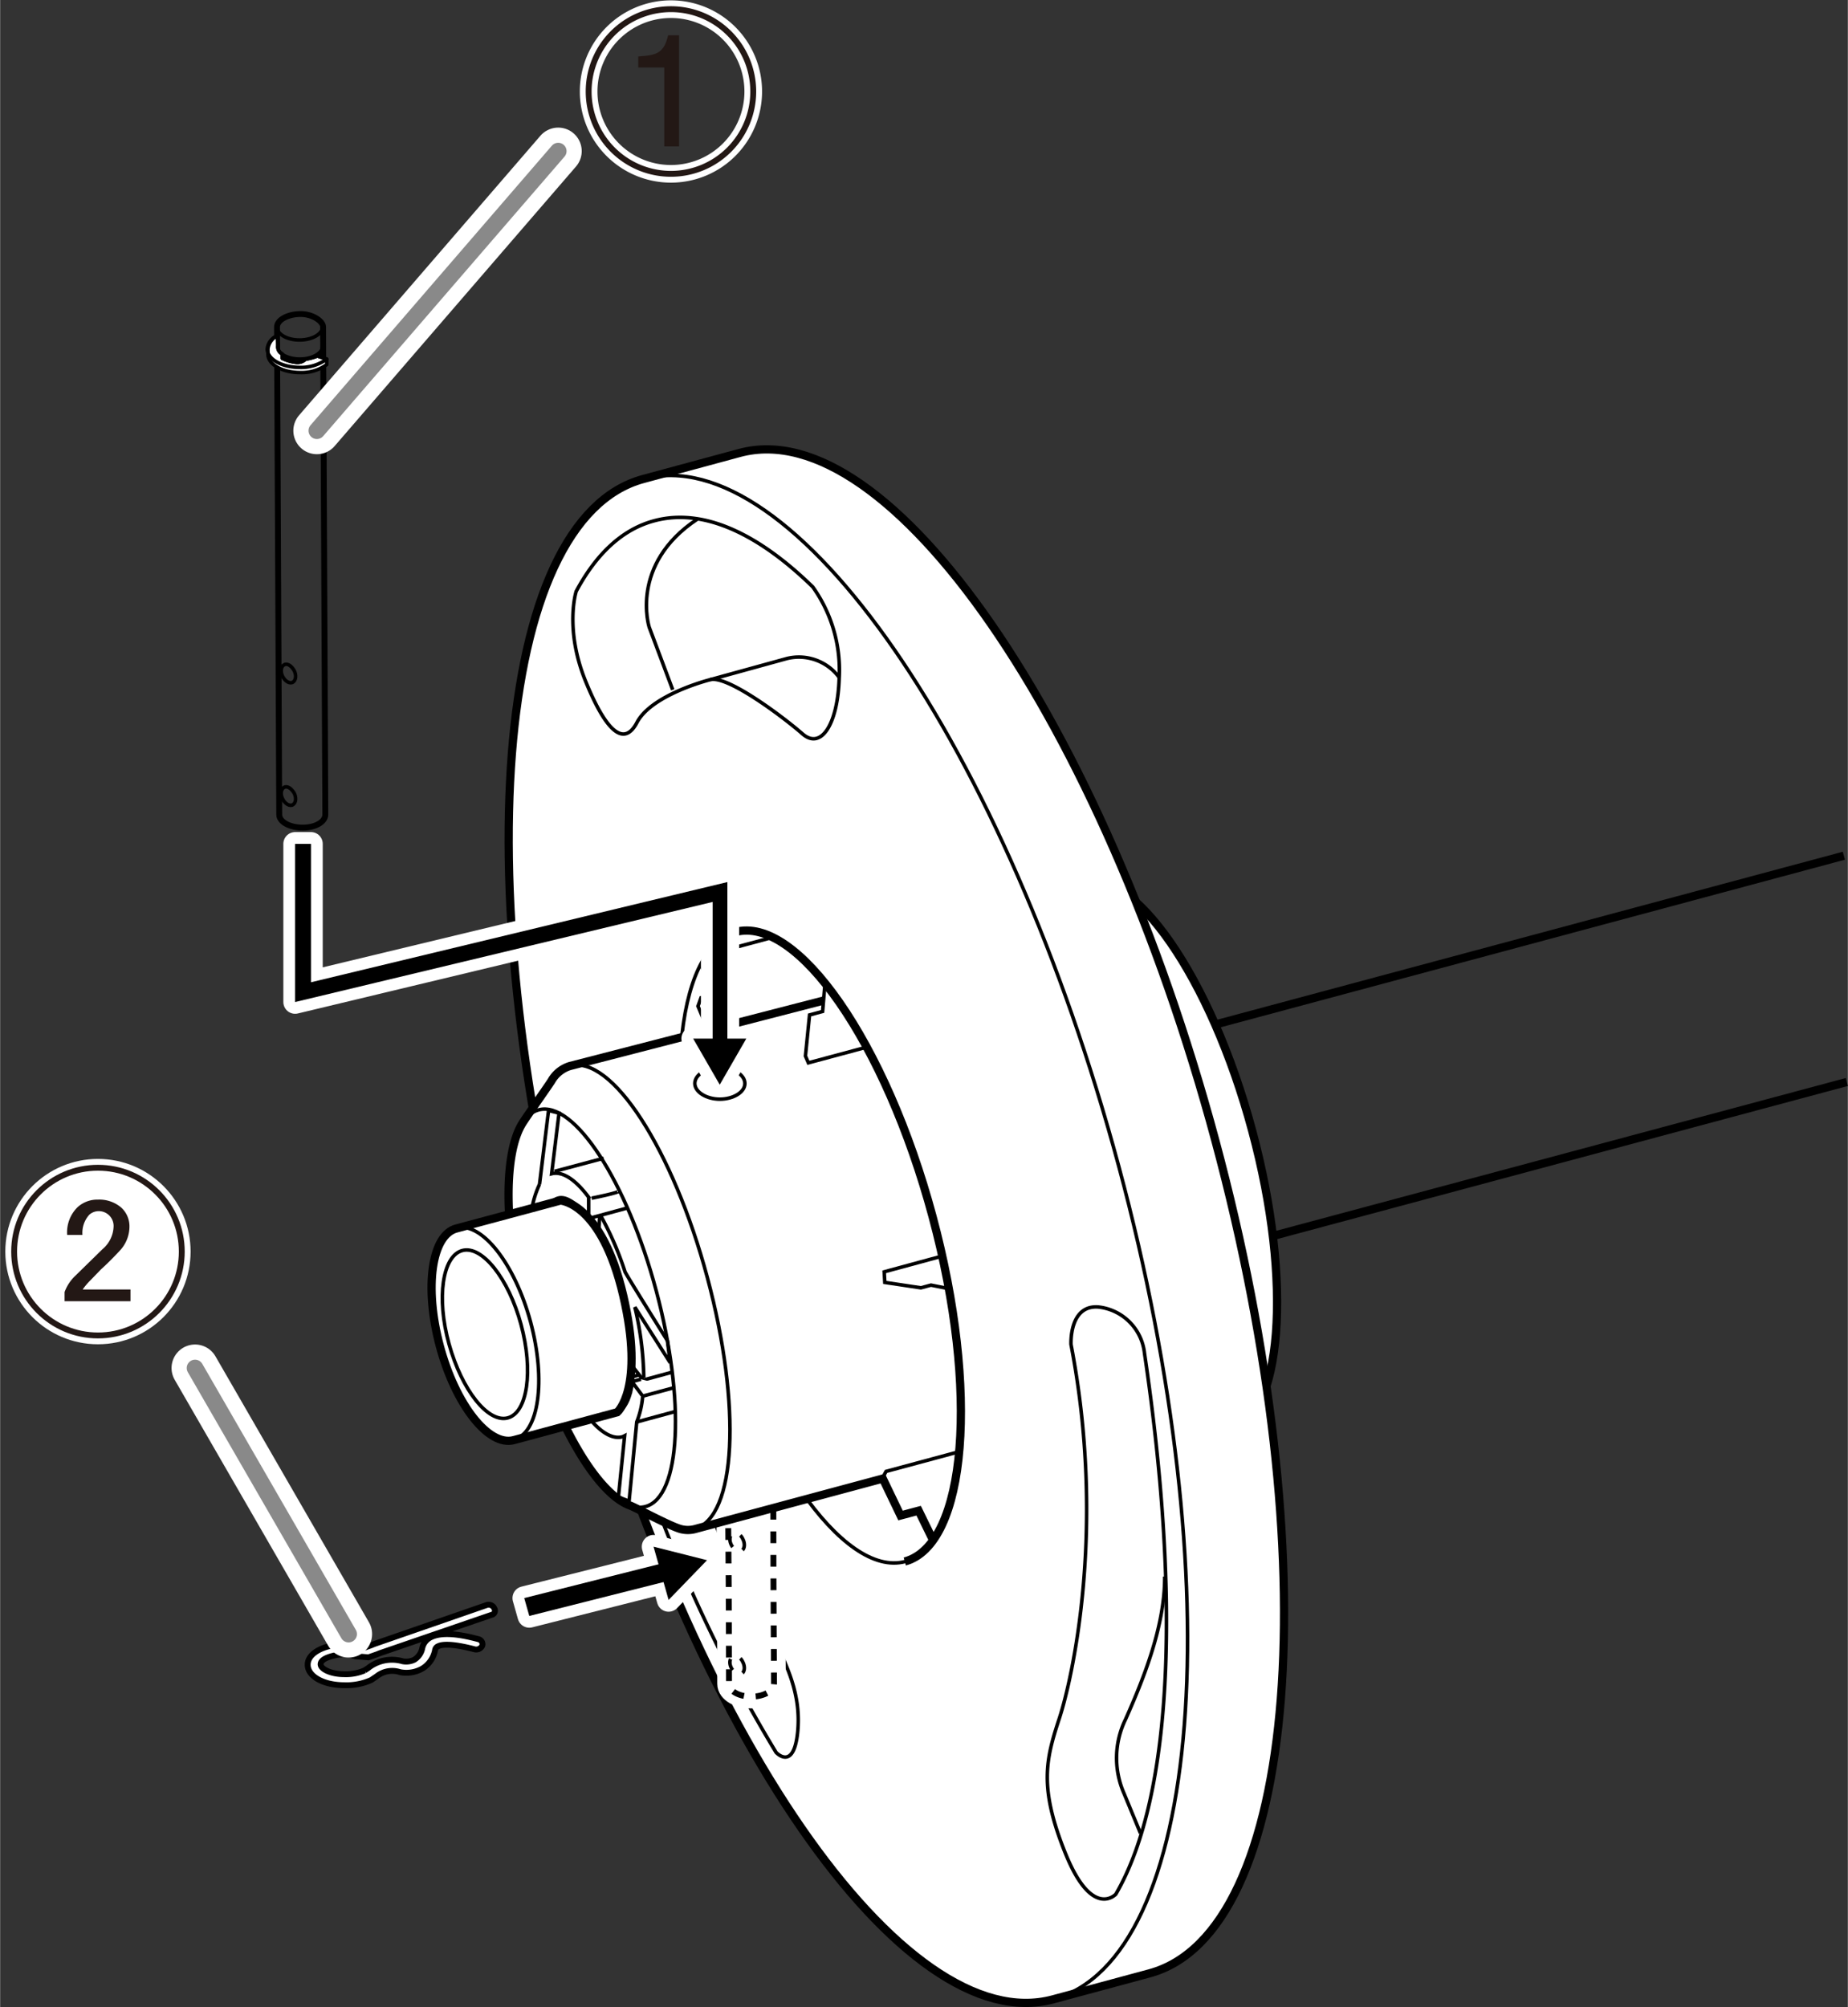 <svg xmlns="http://www.w3.org/2000/svg" xmlns:xlink="http://www.w3.org/1999/xlink" width="55.45mm" height="60.2mm" viewBox="0 0 157.17 170.66"><rect x="0" y="0" width="157.17" height="170.66" fill="#333333" stroke="none"/><defs><style>.cls-1,.cls-10,.cls-12,.cls-14,.cls-16,.cls-18,.cls-19,.cls-3,.cls-6,.cls-7{fill:none;}.cls-11,.cls-13,.cls-17,.cls-2,.cls-4,.cls-5,.cls-8{fill:#fff;}.cls-10,.cls-11,.cls-12,.cls-13,.cls-2,.cls-3,.cls-5,.cls-6,.cls-7,.cls-8{stroke:#000;}.cls-2,.cls-7{stroke-width:0.7px;}.cls-11,.cls-12,.cls-3,.cls-6,.cls-8{stroke-width:0.3px;}.cls-14,.cls-18,.cls-4,.cls-9{stroke:#fff;}.cls-11,.cls-12,.cls-18,.cls-19,.cls-4,.cls-9{stroke-linecap:round;}.cls-11,.cls-12,.cls-4,.cls-9{stroke-linejoin:round;}.cls-4,.cls-9{stroke-width:2px;}.cls-10,.cls-13,.cls-16,.cls-5{stroke-width:0.5px;}.cls-5,.cls-6{stroke-dasharray:1;}.cls-14{stroke-width:1.5px;}.cls-15{fill:#231815;}.cls-16{stroke:#231815;}.cls-18{stroke-width:4px;}.cls-19{stroke:#898989;stroke-width:1.42px;}.cls-20{clip-path:url(#clip-path);}</style><clipPath id="clip-path"><rect class="cls-1" y="98.1" width="16.64" height="16.64"/></clipPath></defs><g id="レイヤー_1" data-name="レイヤー 1"><path class="cls-2" d="M156.83,72.76,96.32,89"/><path class="cls-2" d="M101.14,107l55.94-15"/><path class="cls-2" d="M91.78,74.87c4.63-1.25,11.21,8.26,14.71,21.23s2.58,24.51-2,25.75-11.2-8.26-14.7-21.24S87.16,76.11,91.78,74.87Z"/><path class="cls-2" d="M54.7,40.73C42,44.16,39.48,75.87,49.11,111.57S76.84,173.43,89.56,170l8.2-2.21c12.72-3.43,15.22-35.15,5.6-70.84S75.63,35.09,62.91,38.51Z"/><path class="cls-3" d="M54.7,40.73C67.42,37.3,85.53,63.46,95.15,99.16s7.12,67.42-5.59,70.84-30.83-22.73-40.45-58.43S42,44.16,54.7,40.73Z"/><path class="cls-3" d="M71.37,57.64c-.11,3.89-1.52,6.16-3.12,4.76s-6.37-5-7.85-4.61-5.18,1.64-6.23,3.64-2.53,1-4.36-3.48S49,50.28,49,50.28c1.71-3.19,3.93-5.28,6.64-6,4.08-1.1,8.74,1,13.48,5.62A12.15,12.15,0,0,1,71.37,57.64Z"/><path class="cls-3" d="M60.4,57.79,66.9,56a4.26,4.26,0,0,1,4.47,1.6"/><path class="cls-3" d="M57.21,58.65l-2-5.32S53.5,48,59.29,44.15"/><path class="cls-3" d="M56.32,129.31A125.32,125.32,0,0,0,66,149s1.48,1.62,1.83-1.65-.94-5.74-2-8-4.5-8.08-4.93-9.68"/><path class="cls-3" d="M97.34,115.06c3,20.23,2.53,37.48-2.44,46,0,0-2,2.17-4.28-3.46s-1.67-8-.53-11.47,4-16.26,1-31.81c0,0-.18-3.37,2.32-3.19A4.43,4.43,0,0,1,97.34,115.06Z"/><path class="cls-3" d="M97,155.88l-1.41-3.41a7.47,7.47,0,0,1,.14-6.28c1.6-3.6,3.35-8,3.33-12.14"/><path class="cls-3" d="M77,132.77c-5.29,1.43-12.8-9.4-16.79-24.18s-2.93-27.92,2.36-29.34"/><path class="cls-4" d="M65.77,128.21c0,7.67.06,14.76.06,14.94,0,.61-.86,1.11-1.93,1.11S62,143.78,62,143.17c0-.18,0-6.15-.07-14Z"/><path class="cls-5" d="M65.77,128.21c0,7.67.06,14.76.06,14.94,0,.61-.86,1.11-1.93,1.11S62,143.78,62,143.17c0-.18,0-6.15-.07-14Z"/><path class="cls-6" d="M63.17,141.31c.21.4.17.84-.09,1s-.65-.06-.87-.46-.17-.83.1-1S63,140.92,63.17,141.31Z"/><path class="cls-6" d="M63.17,130.85c.21.4.17.84-.09,1s-.65-.06-.87-.46-.17-.83.1-1S63,130.46,63.17,130.85Z"/><path class="cls-2" d="M70.06,85.07,48.47,90.64a2.74,2.74,0,0,0-1.58,1.27c-.4.62-2.09,3-2.46,3.59-1.69,2.69-1.6,9.58.46,17.21,2.17,8,5.81,14.28,8.71,15.31.45.16,3.41,1.77,4.32,2a2.39,2.39,0,0,0,1.16,0l16-4.3,1.51,3.14,1.54-.41,1.23,2.52"/><path class="cls-3" d="M45.81,94.37c3-.82,7.51,6.07,10,15.39s2.1,17.53-.92,18.34-7.51-6.07-10-15.39S42.79,95.18,45.81,94.37Z"/><path class="cls-7" d="M62.52,79.25c5.29-1.43,12.81,9.4,16.79,24.18s2.93,27.92-2.36,29.34"/><path class="cls-3" d="M48.47,90.64c3.53-1,8.76,7.08,11.69,18S62.61,129,59.08,130"/><path class="cls-3" d="M61.22,90.79c1.18,0,2.13.6,2.13,1.34s-1,1.33-2.13,1.33-2.13-.6-2.13-1.34S60.05,90.79,61.22,90.79Z"/><polyline class="cls-3" points="75.04 125.69 75.36 125.11 81.44 123.47"/><polyline class="cls-3" points="80.54 109.54 79.18 109.27 78.32 109.5 75.25 109.04 75.2 108.14 80.17 106.79"/><polyline class="cls-3" points="70.16 83.64 69.96 86 68.85 86.3 68.5 89.79 68.75 90.37 73.55 89.08"/><polyline class="cls-3" points="60.15 87.45 59.36 85.55 59.62 84.83 60.74 84.53 59.59 81.99"/><line class="cls-3" x1="60.12" y1="81.2" x2="65.78" y2="79.68"/><path class="cls-3" d="M45.15,106.16a30,30,0,0,0,1,5.84l.06.18-1.77-2.52.25,1.82s2.44,3.55,2.53,3.8a23.12,23.12,0,0,0,2.11,4.23l.14.3.83-.22m4.45-2.45a27.43,27.43,0,0,0-.76-6l3,4.72L56.76,114s-3.53-5.64-3.61-5.87a26.87,26.87,0,0,0-2.09-4.81m2.71,14.26c-.19,1.39-.66,2.32-1.38,2.51s-1.26-.17-2-.88m.41-14.48A23.09,23.09,0,0,1,53,110.15a22.37,22.37,0,0,1,.86,6.17M46,105.57c.06-2,.56-3.46,1.48-3.7.72-.2,1.65.54,2.51,1.63m-.43,14.6a21.22,21.22,0,0,1-2.7-6.29A24.75,24.75,0,0,1,46,107.2"/><polyline class="cls-3" points="53.82 116.22 54.71 117.34 57.13 116.68"/><polyline class="cls-8" points="57.25 118.01 54.66 118.71 53.74 117.48 54.51 117.27"/><path class="cls-3" d="M53.73,118.31l-3.36.91-.13,1.45,0,.08c.94,1.09,1.88,1.63,2.68,1.42a1.76,1.76,0,0,0,.2-.09l-.53,5.21.91.35.65-6.74a7.43,7.43,0,0,0,.5-2.12"/><path class="cls-8" d="M49.48,119.63l.14-1.45,4.68-1.26"/><path class="cls-8" d="M46,107l-.76-.86s4.17-1.18,5.65-1.58"/><path class="cls-3" d="M50.15,101.92c-1.13-1.56-2.28-2.37-3.24-2.12h0l.63-5.15-.89-.23-.77,6.28a8.3,8.3,0,0,0-.77,3.74l0,.13.95,1.1,4.78-1.29"/><line class="cls-8" x1="50.91" y1="104.79" x2="51" y2="103.35"/><line class="cls-8" x1="50.06" y1="103.6" x2="50.06" y2="101.83"/><line class="cls-8" x1="47.15" y1="99.6" x2="51.34" y2="98.48"/><line class="cls-8" x1="54.17" y1="120.9" x2="57.38" y2="120.03"/><line class="cls-8" x1="44.44" y1="109.66" x2="45.43" y2="109.39"/><line class="cls-8" x1="46.14" y1="107.02" x2="51.31" y2="105.62"/><path class="cls-3" d="M50.23,103.56l3.13-.85"/><path class="cls-3" d="M50.31,101.88s2.52-.5,2.3-.62"/><polygon class="cls-9" points="45.01 137.4 44.58 135.88 56.67 132.84 57.1 134.35 45.01 137.4"/><polygon class="cls-9" points="55.58 131.51 60.13 132.66 56.86 136.04 55.58 131.51"/><polygon points="45.01 137.4 44.58 135.88 56.67 132.84 57.1 134.35 45.01 137.4"/><polygon points="55.58 131.51 60.13 132.66 56.86 136.04 55.58 131.51"/><path class="cls-3" d="M25.48,26.7c1.07,0,1.94.48,1.94,1.09s-.86,1.11-1.93,1.12-1.94-.49-1.94-1.1S24.41,26.7,25.48,26.7Z"/><path class="cls-3" d="M27.43,29.41c0,.62-.86,1.12-1.93,1.12s-1.94-.49-1.94-1.1"/><path class="cls-3" d="M27.43,29.8c0,.61-.86,1.11-1.93,1.12s-1.94-.49-1.94-1.1"/><path class="cls-10" d="M23.55,27.81c0,.46.19,41,.19,41.46,0,.61.88,1.1,2,1.1s1.93-.51,1.92-1.12c0-.46-.19-41-.19-41.46s-.87-1.1-1.94-1.09S23.55,27.2,23.55,27.81Z"/><path class="cls-3" d="M25,67.42c.21.39.17.83-.09,1s-.66-.06-.87-.46-.17-.83.09-1S24.74,67,25,67.42Z"/><path class="cls-3" d="M25,57c.21.39.17.83-.09,1s-.66-.06-.87-.46-.17-.83.09-1S24.74,56.56,25,57Z"/><path class="cls-11" d="M27.78,30.53l-.8-.26a4.56,4.56,0,0,1-1,.27,1,1,0,0,1-.81.27A3.75,3.75,0,0,1,24,30.47V30.1a.68.68,0,0,1-.38-.68,4.8,4.8,0,0,0-.06-.85h0a1.38,1.38,0,0,0-.78,1.1v.45c0,.87,1.25,1.57,2.77,1.56A3.61,3.61,0,0,0,27.78,31Z"/><path class="cls-12" d="M23.5,28.57a1.38,1.38,0,0,0-.78,1.1c0,.87,1.25,1.57,2.77,1.57a3.67,3.67,0,0,0,2.29-.71l-.8-.26a4.56,4.56,0,0,1-1,.27h0a1,1,0,0,1-.81.27A3.75,3.75,0,0,1,24,30.47V30.1a.68.68,0,0,1-.38-.68,4.8,4.8,0,0,0-.06-.85"/><path class="cls-2" d="M52.49,120.08l-8.8,2.37c-2.14.57-4.95-3-6.29-8s-.7-9.47,1.43-10l8.83-2.37s3.49.16,5.34,8.07S52.49,120.08,52.49,120.08Z"/><path class="cls-3" d="M45.12,112.41c1.34,5,.7,9.46-1.43,10s-4.95-3-6.29-8-.7-9.47,1.43-10S43.78,107.44,45.12,112.41Z"/><path class="cls-3" d="M44.31,112.63c1.06,3.93.55,7.48-1.13,7.93s-3.91-2.36-5-6.29-.55-7.48,1.13-7.94S43.25,108.7,44.31,112.63Z"/><path class="cls-4" d="M25.09,71.75V85.2l35.52-8.51V89.11h1.25V75L26.44,83.52V71.75Z"/><polygon class="cls-4" points="58.95 88.31 61.21 92.23 63.47 88.31 58.95 88.31"/><path d="M25.09,71.75V85.2l35.52-8.51V89.11h1.25V75L26.44,83.52V71.75Z"/><polygon points="58.95 88.31 61.21 92.23 63.47 88.31 58.95 88.31"/><path class="cls-13" d="M31.81,139.79l-.24.1-.56.2-.5-.08a4,4,0,0,0-2.07-.14c-1.41.25-2.28.89-2.28,1.68,0,1,1.37,1.74,3.11,1.74a5.14,5.14,0,0,0,2.29-.44l.46-.31a2.12,2.12,0,0,1,2-.36,2.76,2.76,0,0,0,1.85-.28A2.34,2.34,0,0,0,37,140.28a.42.42,0,0,1,.25-.3c.27-.14,1-.29,3.08.25a.57.57,0,0,0,.68-.3.44.44,0,0,0-.35-.56c-1.89-.51-3.19-.56-4-.17a1.35,1.35,0,0,0-.75.92,1.49,1.49,0,0,1-.68,1,1.56,1.56,0,0,1-1,.13,3.26,3.26,0,0,0-2.94.59l-.29.19a4,4,0,0,1-1.74.32c-1.16,0-2-.45-2-.84s.6-.65,1.43-.8a3,3,0,0,1,1.49.11l1.15.1.74-.26.22-.09,9.5-3.26a.36.36,0,0,0,.25-.54.53.53,0,0,0-.65-.3Z"/></g><g id="レイヤー_2" data-name="レイヤー 2"><path class="cls-14" d="M64.06,7.78a7,7,0,1,1-7-7A7,7,0,0,1,64.06,7.78Z"/><path class="cls-15" d="M57.75,12.45H56.49V5.74H54.28V4.8c1.53-.1,2.17-.25,2.54-1.8h.93Z"/><path class="cls-16" d="M64.06,7.78a7,7,0,1,1-7-7A7,7,0,0,1,64.06,7.78Z"/><line class="cls-17" x1="26.94" y1="36.62" x2="47.47" y2="12.85"/><line class="cls-18" x1="26.94" y1="36.62" x2="47.47" y2="12.85"/><line class="cls-19" x1="26.94" y1="36.62" x2="47.47" y2="12.85"/><g class="cls-20"><path class="cls-17" d="M15.45,106.42a7.13,7.13,0,1,1-7.13-7.13,7.13,7.13,0,0,1,7.13,7.13"/><circle class="cls-14" cx="8.32" cy="106.42" r="7.13"/><circle class="cls-16" cx="8.32" cy="106.42" r="7.13"/><path class="cls-15" d="M5.7,105a3,3,0,0,1,.89-2.36A2.5,2.5,0,0,1,8.32,102a2.88,2.88,0,0,1,1.95.65,2.15,2.15,0,0,1,.73,1.59,3,3,0,0,1-.84,2.12c-.53.57-1.06,1.1-1.59,1.58l-.88.91a5.6,5.6,0,0,0-.67.79h4.07v1H5.48v-.78a3.65,3.65,0,0,1,.94-1.41l2.3-2.25a2.62,2.62,0,0,0,.93-1.9,1.26,1.26,0,0,0-1.28-1.32,1.22,1.22,0,0,0-.78.3A2.29,2.29,0,0,0,7,105Z"/></g><line class="cls-17" x1="29.64" y1="138.94" x2="16.58" y2="116.32"/><line class="cls-18" x1="29.64" y1="138.94" x2="16.58" y2="116.32"/><line class="cls-19" x1="29.64" y1="138.94" x2="16.58" y2="116.32"/></g></svg>